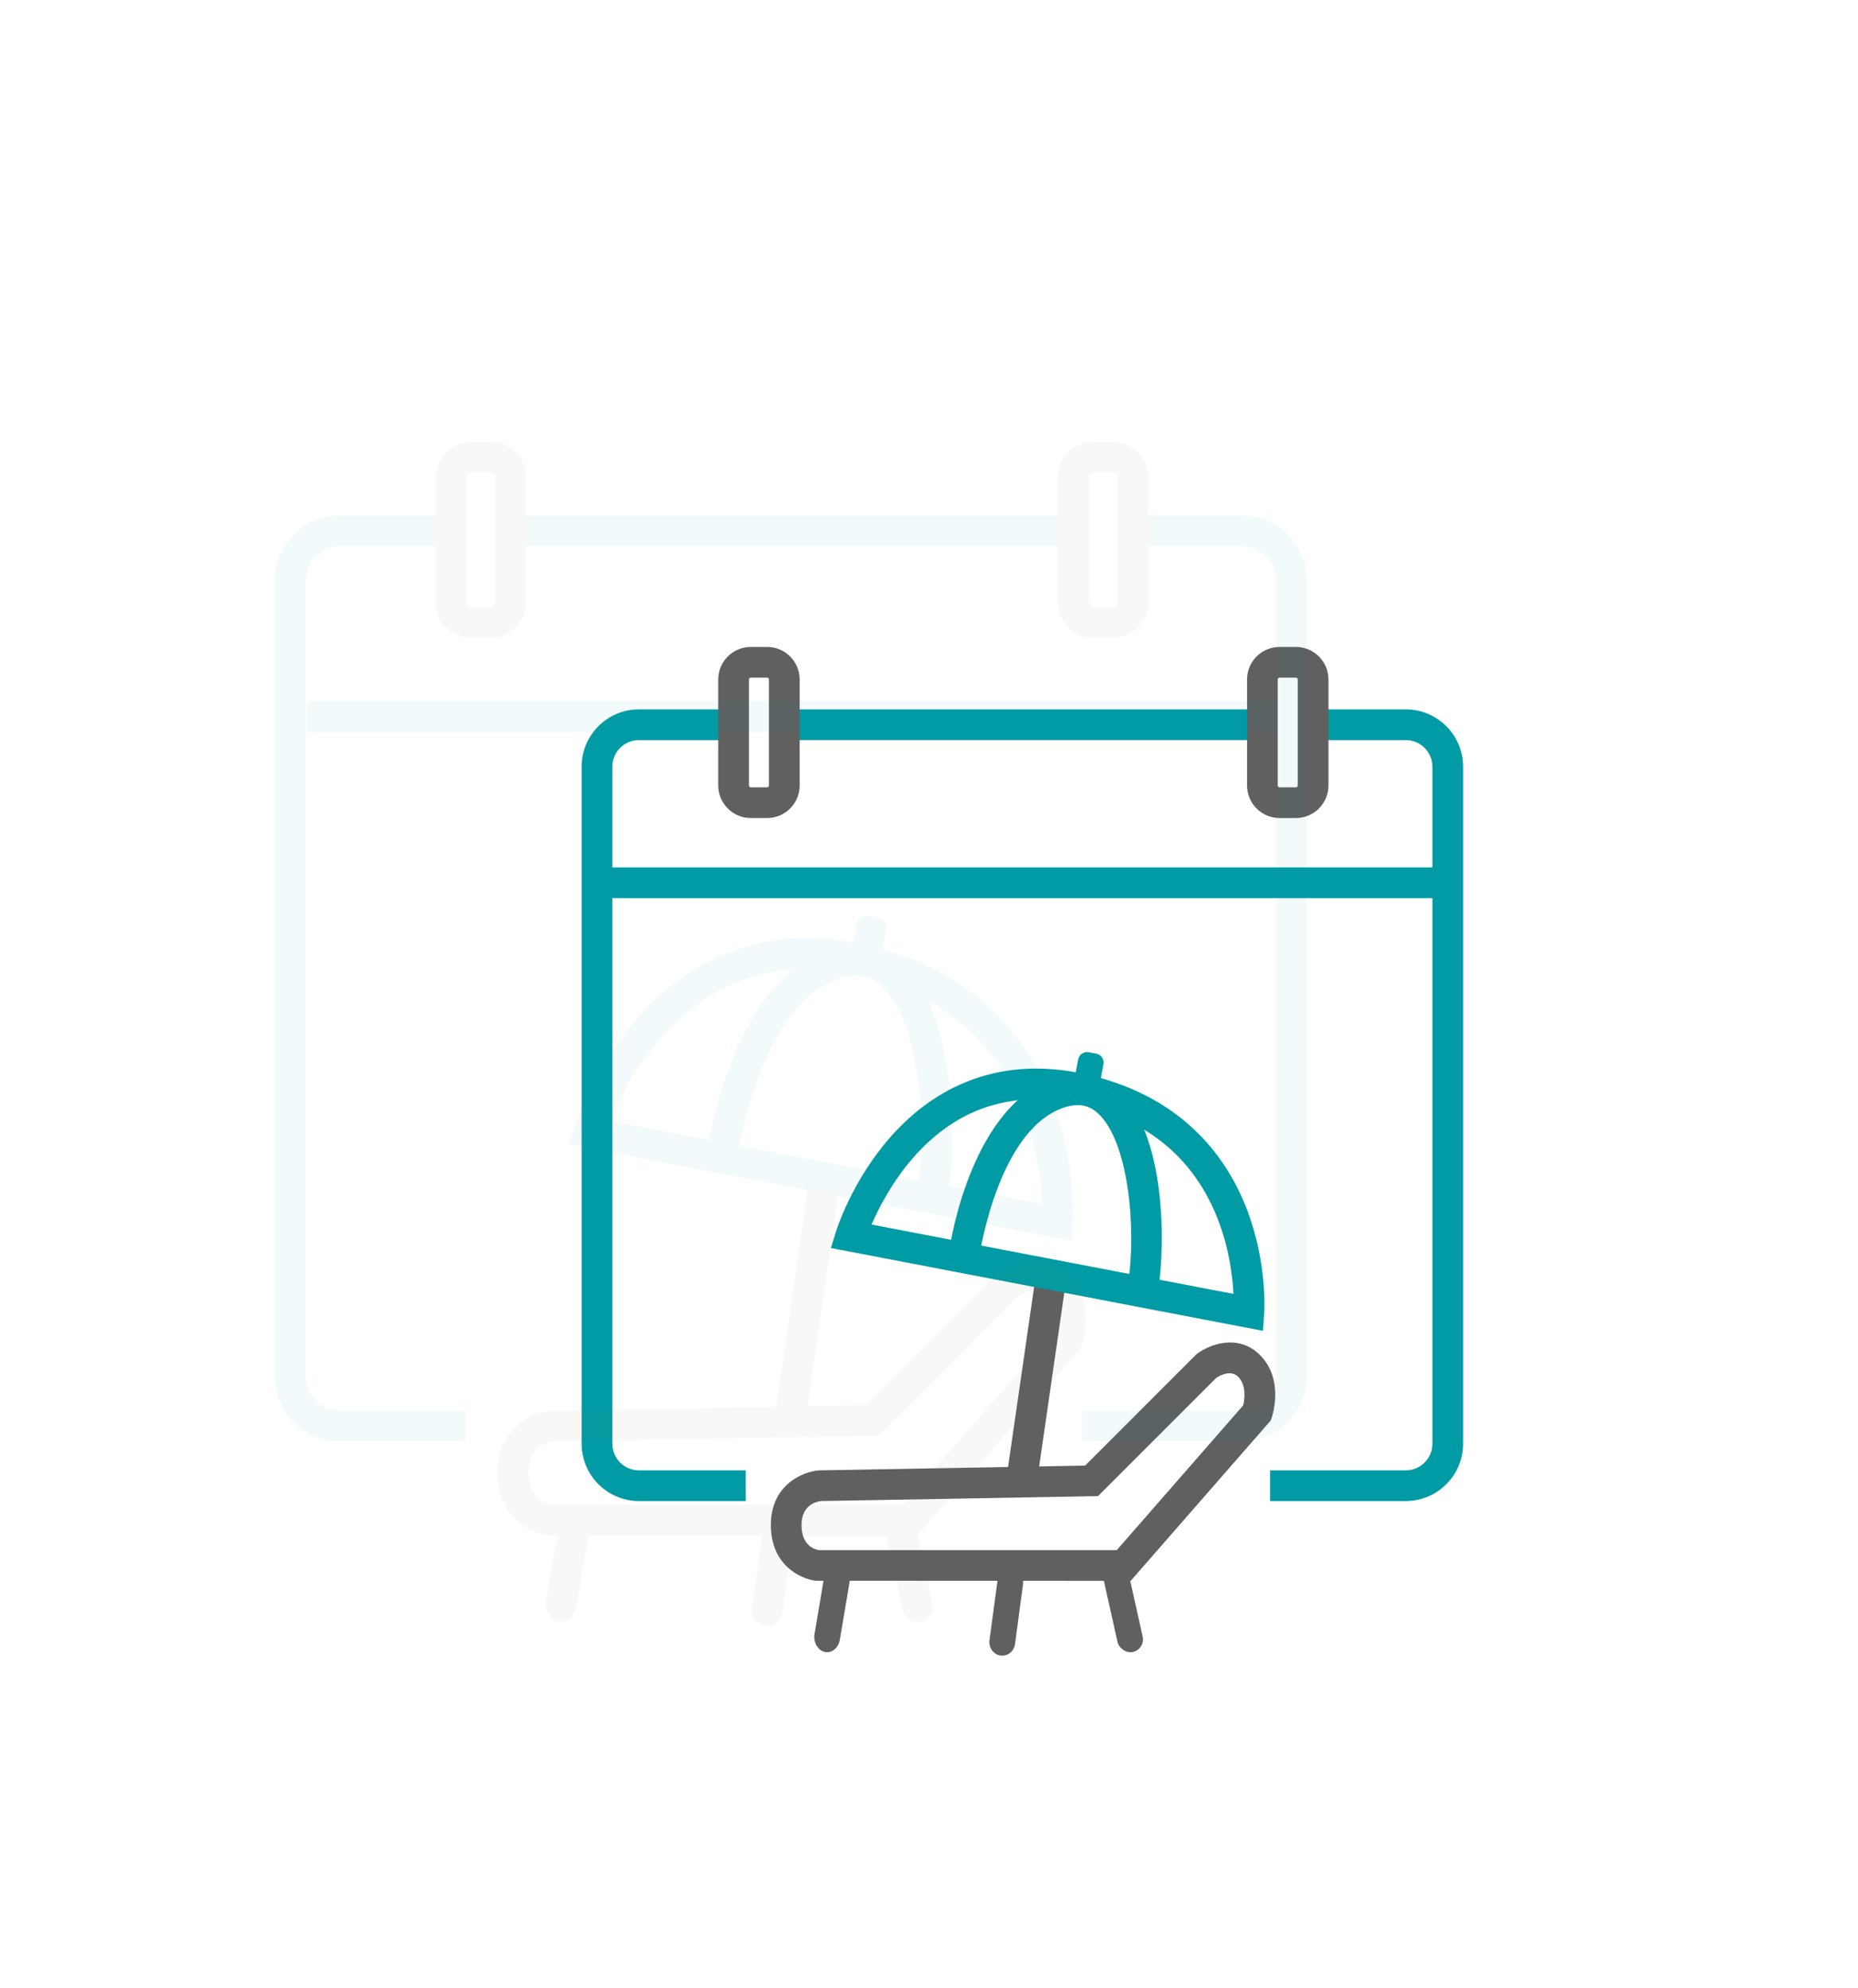 <?xml version="1.0" encoding="UTF-8"?>
<svg xmlns="http://www.w3.org/2000/svg" id="Uralub" viewBox="0 0 354.66 378.94" width="100" height="107">
  <defs>
    <style>
      .cls-1 {
        fill: none;
        opacity: .05;
      }

      .cls-2 {
        fill: #009ba4;
      }

      .cls-3 {
        fill: #60605f;
      }
    </style>
  </defs>
  <g>
    <rect class="cls-2" x="150.96" y="135.14" width="90.77" height="5.86"/>
    <path class="cls-2" d="m268.34,286.26h-25.91v-5.86h25.91c2.8,0,5.08-2.28,5.08-5.08v-129.24c0-2.8-2.28-5.08-5.08-5.08h-16.6v-5.86h16.6c6.03,0,10.94,4.91,10.94,10.94v129.24c0,6.03-4.91,10.94-10.94,10.94Z"/>
    <path class="cls-2" d="m142.35,286.26h-20.39c-6.03,0-10.94-4.91-10.94-10.94v-129.24c0-6.03,4.91-10.94,10.94-10.94h17.23v5.86h-17.23c-2.8,0-5.08,2.28-5.08,5.08v129.24c0,2.8,2.28,5.08,5.08,5.08h20.39v5.86Z"/>
    <rect class="cls-2" x="116.57" y="165.31" width="158.29" height="5.86"/>
    <path class="cls-3" d="m146.43,155.88h-3.12c-3.43,0-6.21-2.79-6.21-6.21v-20.24c0-3.43,2.79-6.21,6.21-6.21h3.12c3.43,0,6.21,2.79,6.21,6.21v20.24c0,3.43-2.79,6.21-6.21,6.21Zm-3.12-26.8c-.19,0-.35.16-.35.35v20.24c0,.19.16.35.35.35h3.12c.19,0,.35-.16.35-.35v-20.24c0-.19-.16-.35-.35-.35h-3.12Z"/>
    <path class="cls-3" d="m247.37,155.88h-3.12c-3.43,0-6.21-2.79-6.21-6.21v-20.24c0-3.43,2.79-6.21,6.21-6.21h3.12c3.43,0,6.21,2.79,6.21,6.21v20.24c0,3.43-2.79,6.21-6.21,6.21Zm-3.12-26.8c-.19,0-.35.16-.35.35v20.24c0,.19.16.35.35.35h3.12c.19,0,.35-.16.35-.35v-20.24c0-.19-.16-.35-.35-.35h-3.12Z"/>
    <path class="cls-2" d="m221.09,245.66l-5.78-.95c1.63-9.92.23-27.07-5.75-32.48-1.66-1.5-3.52-1.9-5.86-1.26-12.88,3.49-16.62,27.73-16.65,27.97l-5.8-.85c.17-1.15,4.33-28.29,20.92-32.78,4.27-1.16,8.18-.26,11.32,2.57,9,8.13,8.99,29.35,7.61,37.78Z"/>
    <rect class="cls-3" x="178.37" y="261.32" width="38.54" height="5.86" transform="translate(-92.22 421.97) rotate(-81.76)"/>
    <path class="cls-3" d="m215.84,301.49l-60.14-.02c-2.96-.35-8.56-3.02-8.56-10.64s6.02-10.19,9.21-10.43h.17s50.61-.91,50.61-.91l21.26-21.27.18-.13c2.32-1.71,7.79-3.85,11.93.29,4.69,4.69,2.34,11.69,2.24,11.98l-.19.54-26.71,30.58Zm-59.56-5.86h56.89l24.14-27.64c.25-1.09.67-3.81-.97-5.45-1.41-1.41-3.53-.22-4.16.19l-22.59,22.59-52.86.94c-.92.11-3.73.75-3.73,4.58s2.34,4.61,3.28,4.79Z"/>
    <path class="cls-2" d="m209.71,207.75l-4.83-.91.92-4.88c.18-.93,1.08-1.55,2.01-1.37l1.45.27c.93.18,1.55,1.08,1.37,2.01l-.92,4.88Z"/>
    <path class="cls-3" d="m157.41,315.05h0c-1.33-.31-2.19-1.84-1.93-3.42l2.02-11.94c.27-1.57,1.56-2.59,2.89-2.28h0c1.33.31,2.19,1.84,1.93,3.42l-2.02,11.94c-.27,1.57-1.56,2.59-2.89,2.28Z"/>
    <path class="cls-3" d="m190.97,315.75h0c-1.34-.2-2.28-1.51-2.09-2.93l1.52-11.33c.19-1.42,1.43-2.4,2.78-2.2h0c1.34.2,2.28,1.51,2.09,2.93l-1.52,11.33c-.19,1.42-1.43,2.4-2.78,2.2Z"/>
    <rect class="cls-3" x="211.97" y="298.35" width="4.91" height="16.91" rx="2.46" ry="2.46" transform="translate(-61.73 54.13) rotate(-12.59)"/>
    <path class="cls-2" d="m241.08,253.77l-82.48-15.81.97-3.13c.12-.39,3.03-9.65,10.34-17.99,6.9-7.87,19.07-16.33,37.9-11.92,18.68,4.38,26.81,16.57,30.34,26.03,3.78,10.12,3.19,19.14,3.16,19.51l-.23,3.29Zm-74.72-20.29l69.09,13.24c-.16-3.23-.78-8.43-2.85-13.9-4.44-11.7-13.23-19.17-26.12-22.19-12.84-3.01-23.66.38-32.15,10.07-4.06,4.64-6.61,9.65-7.96,12.77Z"/>
  </g>
  <g class="cls-1">
    <rect class="cls-2" x="98.95" y="98.11" width="106.81" height="5.86"/>
    <path class="cls-2" d="m237.07,274.89h-30.49v-5.86h30.49c3.58,0,6.49-2.91,6.49-6.49V110.46c0-3.58-2.91-6.49-6.49-6.49h-19.54v-5.86h19.54c6.81,0,12.35,5.54,12.35,12.35v152.07c0,6.81-5.54,12.35-12.35,12.35Z"/>
    <path class="cls-2" d="m88.83,274.89h-23.99c-6.81,0-12.35-5.54-12.35-12.35V110.46c0-6.81,5.54-12.35,12.35-12.35h20.27v5.86h-20.27c-3.58,0-6.49,2.91-6.49,6.49v152.07c0,3.58,2.91,6.49,6.49,6.49h23.99v5.86Z"/>
    <rect class="cls-2" x="58.49" y="133.6" width="186.26" height="5.86"/>
    <path class="cls-3" d="m93.63,121.48h-3.67c-3.74,0-6.79-3.05-6.79-6.79v-23.81c0-3.75,3.05-6.79,6.79-6.79h3.67c3.74,0,6.79,3.05,6.79,6.79v23.81c0,3.74-3.05,6.79-6.79,6.79Zm-3.67-31.54c-.51,0-.93.42-.93.93v23.81c0,.51.42.93.93.93h3.67c.51,0,.93-.42.93-.93v-23.81c0-.51-.42-.93-.93-.93h-3.67Z"/>
    <path class="cls-3" d="m212.4,121.48h-3.67c-3.74,0-6.79-3.05-6.79-6.79v-23.81c0-3.75,3.05-6.79,6.79-6.79h3.67c3.74,0,6.79,3.05,6.79,6.79v23.81c0,3.74-3.05,6.79-6.79,6.79Zm-3.67-31.54c-.51,0-.93.42-.93.93v23.81c0,.51.42.93.93.93h3.67c.51,0,.93-.42.93-.93v-23.81c0-.51-.42-.93-.93-.93h-3.67Z"/>
    <path class="cls-2" d="m204.52,236.57l-95.91-18.38.97-3.13c.14-.45,3.54-11.24,12.06-20.98,8.02-9.16,22.18-18.99,44.09-13.86,21.75,5.1,31.22,19.3,35.34,30.31,4.41,11.8,3.72,22.3,3.69,22.74l-.23,3.29Zm-88.18-22.87l82.57,15.83c-.14-3.77-.81-10.27-3.41-17.13-5.28-13.96-15.75-22.86-31.11-26.46-15.31-3.59-28.21.45-38.34,12.02-5.09,5.81-8.18,12.11-9.7,15.76Z"/>
    <path class="cls-2" d="m180.97,227.55l-5.78-.95c1.94-11.79.24-32.21-6.93-38.68-2.09-1.89-4.44-2.4-7.38-1.6-15.53,4.2-19.93,33.05-19.97,33.34l-5.8-.85c.2-1.34,5.04-32.95,24.24-38.14,4.84-1.31,9.28-.3,12.84,2.91,9.86,8.9,10.59,33.04,8.79,43.98Z"/>
    <rect class="cls-3" x="131.21" y="246.58" width="45.35" height="5.86" transform="translate(-115.12 366.03) rotate(-81.76)"/>
    <path class="cls-3" d="m175.07,292.81l-70.47-.02c-3.32-.39-9.61-3.4-9.61-12s6.77-11.49,10.36-11.76h.17s59.76-1.07,59.76-1.07l25.14-25.14.18-.13c2.6-1.92,8.75-4.33,13.36.29,5.29,5.29,2.63,13.23,2.51,13.56l-.19.54-31.21,35.73Zm-69.92-5.86h67.26l28.65-32.8c.31-1.28.93-4.85-1.25-7.03-1.97-1.97-4.83-.32-5.59.19l-26.47,26.47-62.02,1.1c-1.2.13-4.88.94-4.88,5.91s3.46,6.02,4.3,6.16Z"/>
    <path class="cls-2" d="m168.09,183.02l-5.68-1.08,1.09-5.74c.21-1.1,1.27-1.82,2.37-1.61l1.7.32c1.1.21,1.82,1.27,1.61,2.37l-1.09,5.74Z"/>
    <path class="cls-3" d="m106.55,309.29h0c-1.57-.37-2.58-2.17-2.27-4.02l2.38-14.06c.31-1.85,1.84-3.05,3.4-2.68h0c1.57.37,2.58,2.17,2.27,4.02l-2.38,14.06c-.31,1.85-1.84,3.05-3.4,2.68Z"/>
    <path class="cls-3" d="m146.04,310.11h0c-1.58-.24-2.68-1.78-2.46-3.44l1.78-13.33c.22-1.67,1.69-2.83,3.27-2.59h0c1.58.24,2.68,1.78,2.46,3.44l-1.78,13.33c-.22,1.67-1.69,2.83-3.27,2.59Z"/>
    <rect class="cls-3" x="170.75" y="289.64" width="5.78" height="19.9" rx="2.89" ry="2.89" transform="translate(-61.14 45.06) rotate(-12.59)"/>
  </g>
</svg>
